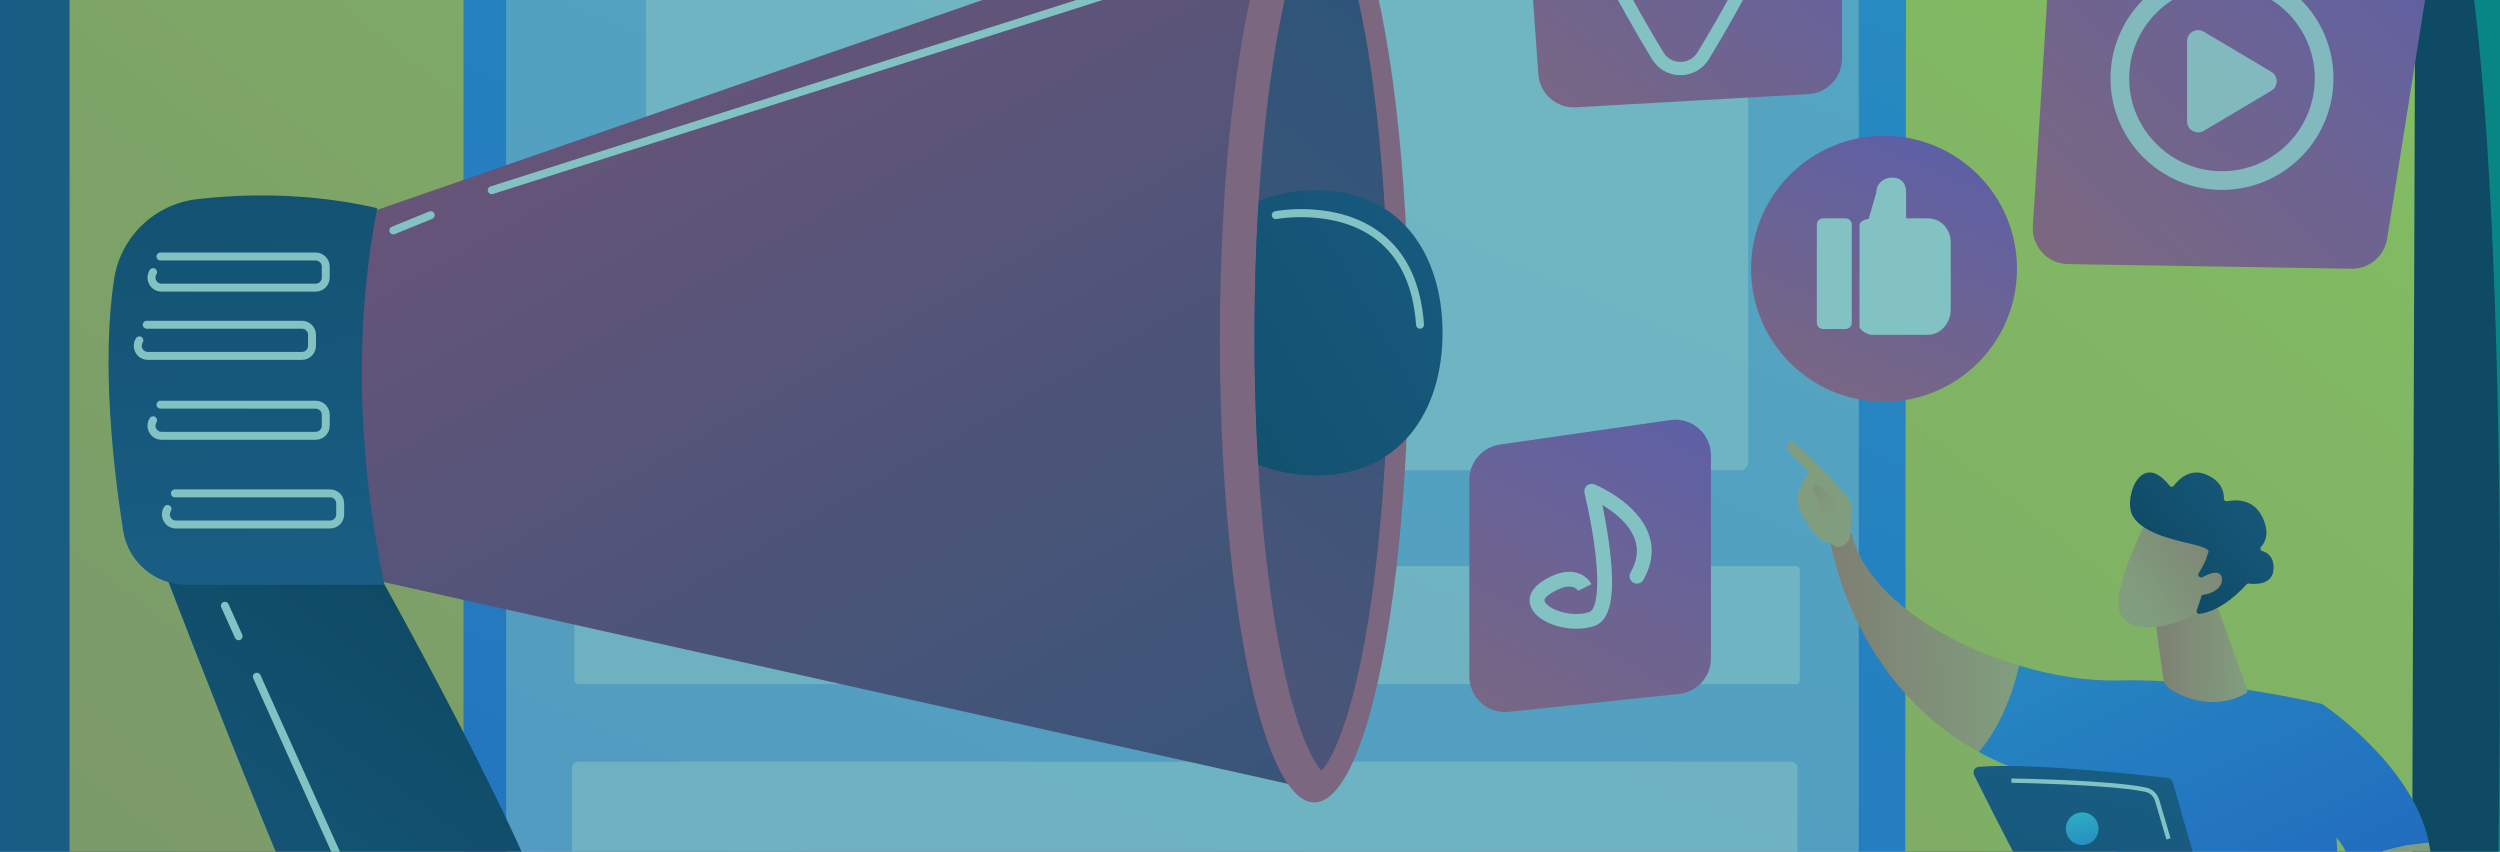 <?xml version="1.0" encoding="utf-8"?>
<!-- Generator: Adobe Illustrator 16.0.0, SVG Export Plug-In . SVG Version: 6.00 Build 0)  -->
<!DOCTYPE svg PUBLIC "-//W3C//DTD SVG 1.1//EN" "http://www.w3.org/Graphics/SVG/1.1/DTD/svg11.dtd">
<svg version="1.1" xmlns="http://www.w3.org/2000/svg" xmlns:xlink="http://www.w3.org/1999/xlink" x="0px" y="0px" width="1920px"
	 height="654px" viewBox="0 0 1920 654" enable-background="new 0 0 1920 654" xml:space="preserve">
<rect x="0" y="0" width="1920" height="654" fill="#808080" stroke="none"/>
<g id="Layer_3">
</g>
<g id="Layer_1_copy">
</g>
<g id="Layer_4">
</g>
<g id="Layer_2">
</g>
<g id="Camada_5">
	<g>
		<defs>
			<rect id="SVGID_1_" width="1920" height="654"/>
		</defs>
		<clipPath id="SVGID_2_">
			<use xlink:href="#SVGID_1_"  overflow="visible"/>
		</clipPath>
		<rect clip-path="url(#SVGID_2_)" fill="#088686" width="1920" height="654"/>
		<g id="Illustration" clip-path="url(#SVGID_2_)">
			<g>
				
					<linearGradient id="SVGID_3_" gradientUnits="userSpaceOnUse" x1="8679.916" y1="-8149.771" x2="448.053" y2="735.413" gradientTransform="matrix(0.165 0 0 -0.165 555.291 116.471)">
					<stop  offset="0" style="stop-color:#B37CFF"/>
					<stop  offset="1" style="stop-color:#F895E7"/>
				</linearGradient>
				<path opacity="0.3" fill="url(#SVGID_3_)" enable-background="new    " d="M1797.891,625.61
					c-186.591,436.123-679.123,623.453-1065.03,591.514c-105.371-8.717-317.373-26.268-482.909-182.809
					C-67.945,733.688-18.986,105.299,285.334-264.661c39.188-47.645,310.456-366.853,733.175-362.579
					c309.49,3.129,526.721,177.958,553.133,199.738c33.371,27.515,106.971,92.895,173.296,196.621
					C1900.789,12.838,1914.486,353.067,1797.891,625.61z"/>
				<g>
					
						<linearGradient id="SVGID_4_" gradientUnits="userSpaceOnUse" x1="2784.632" y1="-7166.442" x2="2666.231" y2="-4822.122" gradientTransform="matrix(0.165 0 0 -0.165 555.291 116.471)">
						<stop  offset="0" style="stop-color:#2B3582"/>
						<stop  offset="1" style="stop-color:#150E42"/>
					</linearGradient>
					<polygon fill="url(#SVGID_4_)" points="807.988,861.812 766.532,1147.911 1247.528,1147.911 1184.879,861.812 					"/>
					
						<linearGradient id="SVGID_5_" gradientUnits="userSpaceOnUse" x1="-3366.227" y1="-1721.606" x2="8272.988" y2="-1721.606" gradientTransform="matrix(0.165 0 0 -0.165 555.291 116.471)">
						<stop  offset="0" style="stop-color:#2B3582"/>
						<stop  offset="1" style="stop-color:#150E42"/>
					</linearGradient>
					<path fill="url(#SVGID_5_)" d="M0-54.283v851.571c0,70.049,55.825,127.338,125.853,129.148
						c311.038,8.016,1398.886,27.467,1694.976,23.1c50.889-0.75,92.109-41.477,93.58-92.346
						c5.709-197.832,14.979-673.551-19.332-894.409c-7.229-46.509-46.488-81.29-93.527-82.791
						c-260.608-8.338-1413.806-34.813-1709.752-28.165C40.756-147.029,0-105.337,0-54.283z"/>
					
						<linearGradient id="SVGID_6_" gradientUnits="userSpaceOnUse" x1="5522.297" y1="2479.354" x2="-10103.516" y2="-17376.295" gradientTransform="matrix(0.165 0 0 -0.165 555.291 116.471)">
						<stop  offset="0" style="stop-color:#FDF53F"/>
						<stop  offset="1" style="stop-color:#D93C65"/>
					</linearGradient>
					<path fill="url(#SVGID_6_)" d="M53.434-58.431v809.055c0,40.898,32.831,74.227,73.728,74.838l1651.07,20.395
						c40.541,0.607,73.777-32.01,73.928-72.561l2.766-801.826c0.102-28.988-22.994-52.748-51.98-53.452L112.561-116.135
						C80.139-116.922,53.434-90.858,53.434-58.431z"/>
					<path opacity="0.65" fill="#FFFFFF" enable-background="new    " d="M1864.596,879.015c-0.02,0-0.029,0-0.043,0L53.395,848.155
						c-1.263-0.021-2.269-1.064-2.251-2.328c0.023-1.268,1.079-2.227,2.33-2.25l1811.156,30.865c1.266,0.018,2.271,1.059,2.252,2.32
						C1866.859,878.021,1865.836,879.015,1864.596,879.015z"/>
					<path opacity="0.65" fill="#FFFFFF" enable-background="new    " d="M976.88,916.704c-11.653,0-21.137-9.479-21.137-21.131
						s9.484-21.131,21.137-21.131c11.654,0,21.132,9.479,21.132,21.131S988.534,916.704,976.88,916.704z M976.88,879.015
						c-9.131,0-16.556,7.432-16.556,16.559c0,9.125,7.425,16.555,16.556,16.555c9.128,0,16.554-7.43,16.554-16.555
						C993.434,886.446,986.008,879.015,976.88,879.015z"/>
					
						<linearGradient id="SVGID_7_" gradientUnits="userSpaceOnUse" x1="2805.846" y1="-6269.532" x2="1413.692" y2="-9326.214" gradientTransform="matrix(0.165 0 0 -0.165 555.291 116.471)">
						<stop  offset="0" style="stop-color:#2B3582"/>
						<stop  offset="1" style="stop-color:#150E42"/>
					</linearGradient>
					<path fill="url(#SVGID_7_)" d="M1351.134,1223.991H647.163c-19.124,0-33.486-13.613-29.788-28.238l9.033-35.729
						c2.716-10.744,14.533-18.635,28.573-19.066l678.658-21.178c14.663-0.461,27.647,7.33,30.843,18.496l16.287,56.896
						C1384.999,1209.958,1370.569,1223.991,1351.134,1223.991z"/>
					<path fill="#FFFFFF" d="M1026.123,1150.63c-1.247,0-2.268-1.006-2.288-2.256c-0.017-1.268,0.992-2.309,2.256-2.326
						l29.081-0.422c1.216,0.006,2.306,0.992,2.326,2.254c0.016,1.264-0.993,2.307-2.261,2.322l-29.077,0.428
						C1026.147,1150.63,1026.134,1150.63,1026.123,1150.63z"/>
					<path fill="#FFFFFF" d="M643.439,1204.288c-0.121,0-0.244-0.01-0.366-0.029c-1.249-0.199-2.1-1.373-1.897-2.619l4.148-25.984
						c2.227-13.959,14.104-24.244,28.242-24.453l308.451-4.512c0.009,0,0.021,0,0.033,0c1.25,0,2.268,1.006,2.289,2.254
						c0.018,1.268-0.994,2.311-2.258,2.326l-308.449,4.514c-11.905,0.172-21.911,8.832-23.788,20.59l-4.15,25.984
						C645.515,1203.489,644.543,1204.288,643.439,1204.288z"/>
					<g>
						
							<linearGradient id="SVGID_8_" gradientUnits="userSpaceOnUse" x1="7608.055" y1="11956.871" x2="-1550.745" y2="-9297.156" gradientTransform="matrix(0.165 0 0 -0.165 555.291 116.471)">
							<stop  offset="0" style="stop-color:#53D8FF"/>
							<stop  offset="1" style="stop-color:#3840F7"/>
						</linearGradient>
						<path fill="url(#SVGID_8_)" d="M1463.066,842.997L355.984,827.599V-364.624c0-25.288,20.5-45.788,45.786-45.788h1019.494
							c23.661,0,42.844,19.184,42.844,42.846L1463.066,842.997z"/>
						<path opacity="0.49" fill="#FFFFFF" enable-background="new    " d="M1427.551,842.694L388.732,828.06V-333.037
							c0-25.062,20.067-45.379,44.819-45.379h952.057c23.164,0,41.94,19.014,41.94,42.469V842.694H1427.551z"/>
						<g opacity="0.75">
							<path opacity="0.76" fill="#FFFFFF" enable-background="new    " d="M1336.606,361.116H502.133
								c-3.305,0-5.984-2.684-5.984-5.98V-42.322c0-3.307,2.68-5.984,5.984-5.984h834.473c3.307,0,5.987,2.678,5.987,5.984v397.458
								C1342.594,358.433,1339.913,361.116,1336.606,361.116z"/>
							<path opacity="0.76" fill="#FFFFFF" enable-background="new    " d="M1379.252,525.421H444.157
								c-1.647,0-2.979-1.336-2.979-2.98v-84.682c0-1.643,1.334-2.977,2.979-2.977h935.095c1.641,0,2.979,1.334,2.979,2.977v84.682
								C1382.231,524.085,1380.893,525.421,1379.252,525.421z"/>
							<path opacity="0.76" fill="#FFFFFF" enable-background="new    " d="M1375.632,675.622H444.09
								c-2.627,0-4.755-2.131-4.755-4.758v-81.127c0-2.627,2.128-4.754,4.755-4.754h931.542c2.623,0,4.755,2.127,4.755,4.754v81.127
								C1380.387,673.491,1378.255,675.622,1375.632,675.622z"/>
							<path opacity="0.76" fill="#FFFFFF" enable-background="new    " d="M1377.061,815.743H446.884
								c-3.001,0-5.437-2.436-5.437-5.441v-79.758c0-3.006,2.435-5.439,5.437-5.439h930.176c3.005,0,5.439,2.434,5.439,5.439v79.758
								C1382.5,813.308,1380.065,815.743,1377.061,815.743z"/>
						</g>
					</g>
				</g>
				<g>
					<g>
						
							<linearGradient id="SVGID_9_" gradientUnits="userSpaceOnUse" x1="-2848.935" y1="-4301.639" x2="-1275.383" y2="-2190.78" gradientTransform="matrix(0.165 0 0 -0.165 555.291 116.471)">
							<stop  offset="0" style="stop-color:#2B3582"/>
							<stop  offset="1" style="stop-color:#150E42"/>
						</linearGradient>
						<path fill="url(#SVGID_9_)" d="M109.856,396.085c0,0,118.793,313.293,156.324,378.465
							c43.564,75.654,170.798,27.445,164.467-35.865c-6.333-63.316-154.984-325.016-154.984-325.016L109.856,396.085z"/>
						
							<linearGradient id="SVGID_10_" gradientUnits="userSpaceOnUse" x1="-198.922" y1="803.123" x2="2665.323" y2="-4298.17" gradientTransform="matrix(0.165 0 0 -0.165 555.291 116.471)">
							<stop  offset="0" style="stop-color:#CB236D"/>
							<stop  offset="1" style="stop-color:#4C246D"/>
						</linearGradient>
						<polygon fill="url(#SVGID_10_)" points="270.367,167.864 1008.698,-88.123 1000.945,604.632 250.189,437.118 						"/>
						
							<linearGradient id="SVGID_11_" gradientUnits="userSpaceOnUse" x1="9042.233" y1="1354.662" x2="5885.798" y2="237.338" gradientTransform="matrix(0.165 0 0 -0.165 555.291 116.471)">
							<stop  offset="0" style="stop-color:#A737D5"/>
							<stop  offset="1" style="stop-color:#EF497A"/>
						</linearGradient>
						<ellipse fill="url(#SVGID_11_)" cx="1009.397" cy="260.263" rx="72.536" ry="356.012"/>
						
							<linearGradient id="SVGID_12_" gradientUnits="userSpaceOnUse" x1="-61.598" y1="-4415.623" x2="3855.12" y2="475.305" gradientTransform="matrix(0.165 0 0 -0.165 555.291 116.471)">
							<stop  offset="0" style="stop-color:#CB236D"/>
							<stop  offset="1" style="stop-color:#4C246D"/>
						</linearGradient>
						<path fill="url(#SVGID_12_)" d="M1014.9,591.929c-6.557-6.666-20.838-32.395-33.08-98.906
							c-11.836-64.283-18.353-147.654-18.353-234.766c0-87.115,6.517-170.492,18.353-234.774
							c12.242-66.515,26.523-92.236,33.08-98.901c6.558,6.665,20.84,32.387,33.086,98.901
							c11.83,64.282,18.349,147.659,18.349,234.774c0,87.111-6.519,170.482-18.349,234.766
							C1035.74,559.534,1021.458,585.263,1014.9,591.929z"/>
						<g>
							<g>
								<defs>
									<path id="SVGID_13_" d="M1014.9,591.929c-6.557-6.666-20.838-32.395-33.08-98.906
										c-11.836-64.283-18.353-147.654-18.353-234.766c0-87.115,6.517-170.492,18.353-234.774
										c12.242-66.515,26.523-92.236,33.08-98.901c6.558,6.665,20.84,32.387,33.086,98.901
										c11.83,64.282,105.216,147.659,105.216,234.774c0,87.111-93.386,170.482-105.216,234.766
										C1035.74,559.534,1021.458,585.263,1014.9,591.929z"/>
								</defs>
								<clipPath id="SVGID_14_">
									<use xlink:href="#SVGID_13_"  overflow="visible"/>
								</clipPath>
								
									<linearGradient id="SVGID_15_" gradientUnits="userSpaceOnUse" x1="3794.396" y1="-231.357" x2="1466.858" y2="-1590.637" gradientTransform="matrix(0.165 0 0 -0.165 555.291 116.471)">
									<stop  offset="0" style="stop-color:#2B3582"/>
									<stop  offset="1" style="stop-color:#150E42"/>
								</linearGradient>
								<path clip-path="url(#SVGID_14_)" fill="url(#SVGID_15_)" d="M1107.876,255.601c0,60.492-32.587,109.527-97.084,109.527
									c-64.495,0-116.778-49.035-116.778-109.527c0-60.49,52.283-109.525,116.778-109.525
									C1075.289,146.075,1107.876,195.11,1107.876,255.601z"/>
							</g>
						</g>
						
							<linearGradient id="SVGID_16_" gradientUnits="userSpaceOnUse" x1="-2186.293" y1="-1897.1" x2="-2301.434" y2="1000.546" gradientTransform="matrix(0.165 0 0 -0.165 555.291 116.471)">
							<stop  offset="0" style="stop-color:#2B3582"/>
							<stop  offset="1" style="stop-color:#150E42"/>
						</linearGradient>
						<path fill="url(#SVGID_16_)" d="M151.285,152.976c34.733-4.033,84.537-5.484,138.389,6.848
							c-17.745,92.678-15.066,189.277,5.454,289.303H143.242c-24.219,0-44.867-17.59-48.644-41.508
							c-7.568-47.947-16.824-128.533-6.955-193.26C92.594,181.88,118.646,156.769,151.285,152.976z"/>
						<path fill="#FFFFFF" d="M242.439,223.956h-118.34c-4.016,0-7.559-2.107-9.479-5.635c-1.919-3.525-1.761-7.65,0.42-11.02
							c0.913-1.408,2.799-1.807,4.209-0.9c1.409,0.912,1.813,2.795,0.901,4.211c-0.952,1.469-1.02,3.264-0.183,4.805
							c0.835,1.533,2.382,2.453,4.132,2.453h118.34c2.595,0,4.704-2.105,4.704-4.705v-8.422c0-2.594-2.109-4.705-4.704-4.705
							H123.221c-1.678,0-3.041-1.359-3.041-3.041c0-1.68,1.363-3.043,3.041-3.043h119.219c5.951,0,10.792,4.842,10.792,10.789v8.422
							C253.231,219.114,248.391,223.956,242.439,223.956z"/>
						<path fill="#FFFFFF" d="M231.887,276.364h-118.34c-4.016,0-7.56-2.105-9.48-5.631c-1.917-3.527-1.761-7.652,0.421-11.025
							c0.913-1.402,2.798-1.805,4.208-0.898c1.41,0.914,1.813,2.795,0.9,4.209c-0.95,1.471-1.02,3.266-0.185,4.805
							c0.837,1.535,2.384,2.457,4.135,2.457h118.34c2.594,0,4.706-2.109,4.706-4.705v-8.418c0-2.598-2.111-4.711-4.706-4.711H112.67
							c-1.681,0-3.043-1.361-3.043-3.041c0-1.682,1.362-3.043,3.043-3.043h119.216c5.951,0,10.792,4.84,10.792,10.795v8.418
							C242.679,271.524,237.838,276.364,231.887,276.364z"/>
						<path fill="#FFFFFF" d="M377.649,149.118c-1.289,0-2.486-0.828-2.896-2.123c-0.51-1.598,0.375-3.309,1.976-3.822
							L935.933-34.778c1.6-0.508,3.31,0.381,3.822,1.979c0.508,1.606-0.375,3.314-1.979,3.826L378.573,148.974
							C378.268,149.069,377.957,149.118,377.649,149.118z"/>
						<path fill="#FFFFFF" d="M302.03,180.028c-1.2,0-2.334-0.711-2.818-1.891c-0.635-1.557,0.11-3.334,1.667-3.969l28.779-11.764
							c1.554-0.641,3.332,0.109,3.969,1.668c0.637,1.553-0.112,3.332-1.667,3.965l-28.781,11.764
							C302.805,179.96,302.412,180.028,302.03,180.028z"/>
						<path fill="#FFFFFF" d="M242.439,337.745h-118.34c-4.016,0-7.559-2.107-9.479-5.635c-1.92-3.529-1.762-7.646,0.42-11.02
							c0.912-1.41,2.798-1.811,4.208-0.902c1.409,0.912,1.814,2.797,0.901,4.203c-0.952,1.48-1.021,3.273-0.183,4.809
							c0.835,1.545,2.382,2.459,4.132,2.459h118.34c2.595,0,4.704-2.109,4.704-4.705v-8.422c0-2.592-2.109-4.705-4.704-4.705
							H123.221c-1.678,0-3.041-1.363-3.041-3.041c0-1.68,1.363-3.043,3.041-3.043h119.219c5.951,0,10.792,4.844,10.792,10.789v8.422
							C253.231,332.903,248.391,337.745,242.439,337.745z"/>
						<path fill="#FFFFFF" d="M253.52,405.876H135.18c-4.016,0-7.557-2.105-9.479-5.637c-1.919-3.525-1.761-7.643,0.42-11.016
							c0.914-1.412,2.798-1.811,4.209-0.902c1.409,0.91,1.813,2.795,0.9,4.203c-0.951,1.475-1.019,3.27-0.182,4.813
							c0.837,1.535,2.383,2.451,4.132,2.451h118.34c2.593,0,4.705-2.107,4.705-4.705v-8.416c0-2.6-2.112-4.707-4.705-4.707H134.304
							c-1.681,0-3.043-1.361-3.043-3.041c0-1.684,1.363-3.043,3.043-3.043H253.52c5.951,0,10.792,4.84,10.792,10.791v8.416
							C264.312,401.034,259.471,405.876,253.52,405.876z"/>
						<path fill="#FFFFFF" d="M359.209,776.298c-5.452,0-10.962-0.588-16.462-1.787c-24.058-5.242-43.646-21.109-53.737-43.531
							l-94.546-210.043c-0.691-1.527-0.005-3.33,1.525-4.02c1.533-0.691,3.335-0.004,4.025,1.525l94.542,210.043
							c9.295,20.639,27.331,35.252,49.486,40.076c21.775,4.744,43.811-0.889,60.457-15.459c0.893-0.777,1.79-1.584,2.689-2.402
							c1.241-1.133,3.166-1.053,4.3,0.191c1.134,1.242,1.047,3.168-0.194,4.301c-0.935,0.855-1.861,1.686-2.788,2.492
							C394.599,769.856,377.239,776.298,359.209,776.298z"/>
						<path fill="#FFFFFF" d="M183.261,491.681c-1.162,0-2.27-0.672-2.775-1.797l-10.551-23.434
							c-0.688-1.527-0.004-3.328,1.527-4.023c1.531-0.688,3.334-0.006,4.022,1.527l10.548,23.434c0.691,1.533,0.007,3.33-1.525,4.02
							C184.103,491.591,183.677,491.681,183.261,491.681z"/>
						<path fill="#FFFFFF" d="M1090.587,252.446c-1.582,0-2.92-1.219-3.031-2.826c-2.103-29.635-12.376-51.73-30.536-65.678
							c-31.397-24.107-76.206-15.818-76.652-15.729c-1.659,0.314-3.244-0.764-3.563-2.414c-0.318-1.648,0.759-3.244,2.413-3.563
							c1.939-0.377,47.963-8.875,81.511,16.879c19.598,15.047,30.666,38.625,32.897,70.076c0.121,1.674-1.144,3.131-2.821,3.25
							C1090.732,252.446,1090.657,252.446,1090.587,252.446z"/>
					</g>
				</g>
				<g>
					
						<linearGradient id="SVGID_17_" gradientUnits="userSpaceOnUse" x1="836.208" y1="1149.65" x2="2383.287" y2="5931.536" gradientTransform="matrix(0.165 0 0 -0.165 555.291 116.471)">
						<stop  offset="0" style="stop-color:#CB236D"/>
						<stop  offset="1" style="stop-color:#4C246D"/>
					</linearGradient>
					<path fill="url(#SVGID_17_)" d="M708.984-313.489h38.395c15.643,0,27.034,3.035,34.17,9.107
						c7.136,6.071,10.706,15.731,10.706,28.974c0,8.716-1.889,16.005-5.663,21.871c-3.775,5.868-8.918,9.419-15.438,10.652v1.033
						c8.509,2.126,14.65,6.107,18.425,11.938c3.773,5.834,5.66,13.587,5.66,23.263c0,13.654-3.653,24.341-10.961,32.062
						c-7.308,7.719-17.308,11.578-30.003,11.578h-45.287v-150.478H708.984z M735.334-252.97h12.867
						c5.901,0,10.053-1.576,12.454-4.735c2.402-3.154,3.604-7.854,3.604-14.1c0-6.242-1.375-10.722-4.119-13.434
						c-2.744-2.708-7.067-4.064-12.97-4.064h-11.836V-252.97z M735.334-229.605v42.099h14.103c5.833,0,10.172-1.783,13.02-5.353
						c2.845-3.568,4.271-9.092,4.271-16.572c0-13.447-5.902-20.174-17.703-20.174H735.334L735.334-229.605z"/>
					
						<linearGradient id="SVGID_18_" gradientUnits="userSpaceOnUse" x1="1399.178" y1="967.533" x2="2946.234" y2="5749.347" gradientTransform="matrix(0.165 0 0 -0.165 555.291 116.471)">
						<stop  offset="0" style="stop-color:#CB236D"/>
						<stop  offset="1" style="stop-color:#4C246D"/>
					</linearGradient>
					<path fill="url(#SVGID_18_)" d="M815.825-163.012v-150.478h27.996v125.982h38.805v24.495H815.825z"/>
					
						<linearGradient id="SVGID_19_" gradientUnits="userSpaceOnUse" x1="1951.635" y1="788.745" x2="3498.756" y2="5570.76" gradientTransform="matrix(0.165 0 0 -0.165 555.291 116.471)">
						<stop  offset="0" style="stop-color:#CB236D"/>
						<stop  offset="1" style="stop-color:#4C246D"/>
					</linearGradient>
					<path fill="url(#SVGID_19_)" d="M1004.079-238.456c0,24.907-4.665,44.053-13.994,57.433
						c-9.334,13.381-22.686,20.073-40.044,20.073c-17.427,0-30.809-6.677-40.141-20.021c-9.332-13.346-13.998-32.578-13.998-57.691
						c0-24.911,4.666-44.002,13.998-57.279c9.332-13.278,22.782-19.916,40.347-19.916c17.361,0,30.673,6.675,39.939,20.019
						C999.448-282.492,1004.079-263.364,1004.079-238.456z M924.516-238.456c0,17.152,2.16,30.227,6.482,39.215
						c4.326,8.99,10.67,13.482,19.042,13.482c16.88,0,25.322-17.564,25.322-52.697c0-35.134-8.371-52.699-25.116-52.699
						c-8.51,0-14.922,4.478-19.248,13.431C926.676-268.77,924.516-255.68,924.516-238.456z"/>
					
						<linearGradient id="SVGID_20_" gradientUnits="userSpaceOnUse" x1="2650.969" y1="562.498" x2="4198.083" y2="5344.495" gradientTransform="matrix(0.165 0 0 -0.165 555.291 116.471)">
						<stop  offset="0" style="stop-color:#CB236D"/>
						<stop  offset="1" style="stop-color:#4C246D"/>
					</linearGradient>
					<path fill="url(#SVGID_20_)" d="M1071.496-246.484h46.011v77.194c-13.039,5.559-26.9,8.338-41.584,8.338
						c-17.497,0-30.969-6.655-40.398-19.969c-9.438-13.312-14.155-32.489-14.155-57.535c0-24.153,5.408-43.059,16.214-56.715
						c10.806-13.653,25.919-20.483,45.34-20.483c12.005,0,23.465,3.089,34.378,9.265l-8.853,22.852
						c-8.513-4.941-16.469-7.413-23.879-7.413c-10.637,0-19.059,4.754-25.269,14.257c-6.211,9.502-9.319,22.455-9.319,38.855
						c0,16.879,2.25,29.813,6.744,38.803c4.496,8.991,11.028,13.483,19.607,13.483c4.527,0,9.125-0.582,13.793-1.749v-34.482h-18.63
						V-246.484z"/>
				</g>
				<g>
					
						<linearGradient id="SVGID_21_" gradientUnits="userSpaceOnUse" x1="5165.638" y1="2002.575" x2="3731.04" y2="33.519" gradientTransform="matrix(0.165 0 0 -0.165 555.291 116.471)">
						<stop  offset="0" style="stop-color:#A737D5"/>
						<stop  offset="1" style="stop-color:#EF497A"/>
					</linearGradient>
					<path fill="url(#SVGID_21_)" d="M1388.843,72.281l-178.501,10.134c-14.945,0.849-27.8-10.454-28.872-25.383l-14.893-207.073
						c-1.141-15.859,11.422-29.355,27.319-29.355h193.396c15.128,0,27.391,12.263,27.391,27.392v196.94
						C1414.683,59.463,1403.345,71.459,1388.843,72.281z"/>
					<g>
						<path fill="#FFFFFF" d="M1290.594,57.724L1290.594,57.724c-9.019,0-17.19-4.605-21.86-12.32
							c-26.32-43.482-57.695-100.761-57.695-126.659c0-40.477,35.688-73.403,79.556-73.403s79.556,32.927,79.556,73.403
							c0,25.903-31.378,83.177-57.696,126.659C1307.78,53.118,1299.61,57.724,1290.594,57.724z M1290.594-144.479
							c-38.255,0-69.375,28.358-69.375,63.224c0,18.111,20.497,62.354,56.228,121.391c2.809,4.64,7.725,7.405,13.147,7.405
							c5.424,0,10.339-2.766,13.146-7.41c35.733-59.031,56.226-103.274,56.226-121.386
							C1359.966-116.121,1328.845-144.479,1290.594-144.479z"/>
						<path fill="#FFFFFF" d="M1284.428-30.004c-27.198,0-49.323-22.126-49.323-49.322c0-2.813,2.281-5.092,5.09-5.092
							c2.813,0,5.092,2.279,5.092,5.092c0,21.585,17.558,39.143,39.142,39.143c21.585,0,39.147-17.558,39.147-39.143
							c0-21.584-17.563-39.146-39.147-39.146c-12.482,0-23.926,5.745-31.399,15.764c-1.677,2.257-4.87,2.722-7.121,1.039
							c-2.256-1.682-2.721-4.872-1.037-7.123c9.273-12.437,24.063-19.862,39.558-19.862c27.196,0,49.326,22.131,49.326,49.328
							C1333.754-52.13,1311.624-30.004,1284.428-30.004z"/>
					</g>
				</g>
				<g>
					
						<linearGradient id="SVGID_22_" gradientUnits="userSpaceOnUse" x1="8191.646" y1="1604.326" x2="6194.482" y2="-491.29" gradientTransform="matrix(0.165 0 0 -0.165 555.291 116.471)">
						<stop  offset="0" style="stop-color:#A737D5"/>
						<stop  offset="1" style="stop-color:#EF497A"/>
					</linearGradient>
					<path fill="url(#SVGID_22_)" d="M1805.826,206.394l-217.713-3.584c-15.627-0.258-27.87-13.518-26.886-29.115l14.319-226.863
						c0.826-13.059,10.772-23.711,23.74-25.432l245.139-32.468c18.16-2.403,33.523,13.354,30.645,31.451l-41.746,262.921
						C1831.186,196.774,1819.459,206.62,1805.826,206.394z"/>
					<g opacity="0.9">
						<path fill="#FFFFFF" d="M1706.488,145.841c-47.212,0-85.625-38.41-85.625-85.622c0-47.213,38.413-85.627,85.625-85.627
							s85.625,38.414,85.625,85.627C1792.113,107.431,1753.7,145.841,1706.488,145.841z M1706.488-11.059
							c-39.299,0-71.272,31.974-71.272,71.272c0,39.303,31.974,71.279,71.272,71.279c39.3,0,71.273-31.977,71.273-71.279
							C1777.762,20.918,1745.788-11.059,1706.488-11.059z"/>
						<path fill="#FFFFFF" d="M1679.666,93.189V31.636c0-6.577,7.158-10.658,12.815-7.3l51.87,30.776
							c5.539,3.288,5.539,11.308,0,14.599l-51.87,30.775C1686.824,103.842,1679.666,99.769,1679.666,93.189z"/>
					</g>
				</g>
				<g>
					
						<linearGradient id="SVGID_23_" gradientUnits="userSpaceOnUse" x1="4608.461" y1="-854.732" x2="3567.678" y2="-2837.846" gradientTransform="matrix(0.165 0 0 -0.165 555.291 116.471)">
						<stop  offset="0" style="stop-color:#A737D5"/>
						<stop  offset="1" style="stop-color:#EF497A"/>
					</linearGradient>
					<path fill="url(#SVGID_23_)" d="M1289.471,532.935l-130.766,13.775c-16.172,1.701-30.26-10.979-30.26-27.24V368.534
						c0-13.619,10.007-25.172,23.488-27.111l130.763-18.828c16.512-2.377,31.295,10.432,31.295,27.111v155.988
						C1313.991,519.712,1303.409,531.468,1289.471,532.935z"/>
					<path fill="#FFFFFF" d="M1210.684,482.872c-14.708,0-29.999-6.357-34.521-15.826c-5.182-10.83,5.136-18.553,8.425-20.658
						c9.971-6.393,18.838-8.59,26.35-6.521c7.82,2.148,10.993,8.088,11.328,8.756l-10.148,5.084l0.06,0.123
						c-0.05-0.096-1.336-2.305-4.461-3.076c-2.934-0.727-8.266-0.412-17.003,5.193c-3.691,2.369-5.144,4.455-4.308,6.201
						c2.925,6.119,20.938,12.334,34.229,7.908c4.425-1.477,8.265-14.367,4.539-45.838c-2.719-23-8.201-45.385-8.254-45.607
						c-0.516-2.074,0.181-4.252,1.795-5.648c1.613-1.396,3.873-1.771,5.852-0.971c1.349,0.551,33.113,13.699,41.747,38.525
						c3.919,11.266,2.507,22.986-4.195,34.818c-1.546,2.727-5.011,3.686-7.74,2.139c-2.728-1.545-3.683-5.006-2.14-7.736
						c5.091-8.979,6.19-17.309,3.366-25.463c-4.188-12.08-16.146-21.137-24.99-26.422c1.856,8.9,4.266,21.76,5.835,35.035
						c4.186,35.348,0.298,53.758-12.226,57.932C1220.018,482.224,1215.376,482.872,1210.684,482.872z"/>
				</g>
				<g>
					
						<linearGradient id="SVGID_24_" gradientUnits="userSpaceOnUse" x1="7257.921" y1="3357.24" x2="5556.109" y2="1402.268" gradientTransform="matrix(0.165 0 0 -0.165 555.291 116.471)">
						<stop  offset="0" style="stop-color:#A737D5"/>
						<stop  offset="1" style="stop-color:#EF497A"/>
					</linearGradient>
					<path fill="url(#SVGID_24_)" d="M1707.088-144.939h-197.803c-15.128,0-27.393-12.263-27.393-27.389v-198.336
						c0-14.271,10.96-26.151,25.182-27.302l210.749-17.058c16.604-1.344,30.552,12.32,29.552,28.943l-12.941,215.396
						C1733.564-156.222,1721.581-144.939,1707.088-144.939z"/>
					<g>
						<path fill="#FFFFFF" d="M1660.438-327.705c-14.443-14.193-36.963-9.926-52.471,3.094c-2.227,1.866-5.444,1.886-7.7,0.058
							c-15.713-12.743-38.212-16.622-52.405-2.183c-15.408,15.676-15.193,40.878,0.488,56.289l52.454,51.56
							c2.384,2.342,6.215,2.309,8.558-0.074l51.564-52.457C1676.334-287.098,1676.114-312.296,1660.438-327.705z"/>
					</g>
				</g>
				<g>
					
						<linearGradient id="SVGID_25_" gradientUnits="userSpaceOnUse" x1="5748.476" y1="294.068" x2="5115.558" y2="-1253.064" gradientTransform="matrix(0.165 0 0 -0.165 555.291 116.471)">
						<stop  offset="0" style="stop-color:#A737D5"/>
						<stop  offset="1" style="stop-color:#EF497A"/>
					</linearGradient>
					<circle fill="url(#SVGID_25_)" cx="1446.925" cy="206.398" r="102.121"/>
					<g>
						<path fill="#FFFFFF" d="M1422.159,172.47c0-2.631-2.131-4.766-4.764-4.766h-17.298c-2.627,0-4.765,2.131-4.765,4.766v75.416
							c0,2.629,2.138,4.764,4.765,4.764h17.298c2.629,0,4.764-2.135,4.764-4.764V172.47z"/>
						<path fill="#FFFFFF" d="M1480.707,167.704h-16.821v-20.338c0-6.609-3.89-10.959-10.501-10.959h-0.426
							c-6.608,0-11.963,4.852-11.963,11.459l-5.909,20.395c-2.636,0-6.962,1.881-6.962,4.516v78.174
							c0,2.631,6.531,6.172,9.162,6.172h3.706h39.714c9.887,0,17.461-9.422,17.461-19.311v-51.9
							C1498.162,176.024,1490.594,167.704,1480.707,167.704z"/>
					</g>
				</g>
				<g>
					
						<linearGradient id="SVGID_26_" gradientUnits="userSpaceOnUse" x1="8695.441" y1="-6568.562" x2="6771.923" y2="-8660.814" gradientTransform="matrix(-0.165 0.002 -0.002 -0.165 2994.216 104.974)">
						<stop  offset="0" style="stop-color:#2B3582"/>
						<stop  offset="1" style="stop-color:#150E42"/>
					</linearGradient>
					<path fill="url(#SVGID_26_)" d="M1670.658,1226.901c0,0,3.462,18.568,5.249,36.969c0.697,7.191-4.791,13.496-12.007,13.865
						c-24.513,1.256-76.953,3.74-95.784,3.082c-2.837-0.102-4.71-2.98-3.689-5.623l0,0c0.859-2.211,2.537-4.012,4.68-5.025
						l86.274-40.648L1670.658,1226.901z"/>
					
						<linearGradient id="SVGID_27_" gradientUnits="userSpaceOnUse" x1="8071.09" y1="-6723.919" x2="8241.953" y2="-6723.919" gradientTransform="matrix(-0.165 0.002 -0.002 -0.165 2994.216 104.974)">
						<stop  offset="0" style="stop-color:#F9B776"/>
						<stop  offset="1" style="stop-color:#F47960"/>
					</linearGradient>
					<path fill="url(#SVGID_27_)" d="M1673.247,1215.942l-2.432,22.275c0,0-15.112,7.211-25.552-0.645l6.049-24.857
						L1673.247,1215.942z"/>
					
						<linearGradient id="SVGID_28_" gradientUnits="userSpaceOnUse" x1="-8823.445" y1="-11663.144" x2="-9551.644" y2="-4745.255" gradientTransform="matrix(-0.165 0 0 -0.165 121.239 116.471)">
						<stop  offset="0" style="stop-color:#8D55D1"/>
						<stop  offset="0.996" style="stop-color:#1C2873"/>
					</linearGradient>
					<path fill="url(#SVGID_28_)" d="M1667.269,797.603c1.197,5.799,8.891,289.932-20.273,417.574
						c-0.474,2.082,0.599,4.215,2.582,5.006c4.683,1.857,13.844,4.527,24.789,4.787c3.39,0.086,6.408-2.15,7.339-5.408
						c8.397-29.633,48.596-178.072,52.671-319.539c4.561-158.082-0.049-5.381-0.049-5.381l-4.49-97.645L1667.269,797.603z"/>
					
						<linearGradient id="SVGID_29_" gradientUnits="userSpaceOnUse" x1="8263.918" y1="-6171.773" x2="6340.32" y2="-8264.107" gradientTransform="matrix(-0.165 0.002 -0.002 -0.165 2994.216 104.974)">
						<stop  offset="0" style="stop-color:#2B3582"/>
						<stop  offset="1" style="stop-color:#150E42"/>
					</linearGradient>
					<path fill="url(#SVGID_29_)" d="M1770.43,1235.653c0,0,5.316,9.344,10.619,34.25c0.959,4.498-2.148,8.844-6.719,9.336
						c-8.094,0.871-20.548,2.018-30.536,2.043c-4.601,0.01-8.233-3.963-7.724-8.535c1.021-9.123,4.325-24.104,14.857-35.848
						L1770.43,1235.653z"/>
					
						<linearGradient id="SVGID_30_" gradientUnits="userSpaceOnUse" x1="7455.297" y1="-6715.137" x2="7602.816" y2="-6715.137" gradientTransform="matrix(-0.165 0.002 -0.002 -0.165 2994.216 104.974)">
						<stop  offset="0" style="stop-color:#F9B776"/>
						<stop  offset="1" style="stop-color:#F47960"/>
					</linearGradient>
					<path fill="url(#SVGID_30_)" d="M1774.752,1206.989l-5.852,33.711c0,0-6.057,4.594-18.151,1.424l2.599-36.24L1774.752,1206.989
						z"/>
					
						<linearGradient id="SVGID_31_" gradientUnits="userSpaceOnUse" x1="-9040.812" y1="-11686.06" x2="-9769.016" y2="-4768.126" gradientTransform="matrix(-0.165 0 0 -0.165 121.239 116.471)">
						<stop  offset="0" style="stop-color:#8D55D1"/>
						<stop  offset="0.996" style="stop-color:#1C2873"/>
					</linearGradient>
					<path fill="url(#SVGID_31_)" d="M1787.584,805.179c26.277,149.695-1.854,370.631-11.639,413.916
						c-0.598,2.643-2.711,4.689-5.387,5.162c-4.547,0.791-12.03,1.484-19.439-0.588c-2.553-0.717-4.363-2.998-4.491-5.643
						c-1.703-34.9-1.286-249.264-25.24-333.748c-1.217-4.281-3.871-8.004-7.525-10.543l-45.232-31.514l-3.94-51.6L1787.584,805.179z
						"/>
					<g>
						
							<linearGradient id="SVGID_32_" gradientUnits="userSpaceOnUse" x1="-6231.514" y1="-38.217" x2="-8232.515" y2="-4147.409" gradientTransform="matrix(-0.165 0 0 -0.165 411.089 116.471)">
							<stop  offset="0" style="stop-color:#53D8FF"/>
							<stop  offset="1" style="stop-color:#3840F7"/>
						</linearGradient>
						<path fill="url(#SVGID_32_)" d="M1626.563,522.589c74.444-1.938,156.792,18.057,156.792,18.057
							c23.43,129.283,6.541,278.82,6.541,278.82c-57.493,15.668-122.749-8.072-122.749-8.072
							c-10.099-54.033-56.246-205.936-56.246-205.936c-36.419-4.164-66.486-14.381-91.298-28.02
							c18.618-21.996,27.226-49.848,30.924-66.293C1576.929,519.073,1603.608,523.187,1626.563,522.589z"/>
						
							<linearGradient id="SVGID_33_" gradientUnits="userSpaceOnUse" x1="8774.375" y1="-2266.317" x2="9647.312" y2="-2266.317" gradientTransform="matrix(-0.165 0.002 -0.002 -0.165 2994.216 104.974)">
							<stop  offset="0" style="stop-color:#F9B776"/>
							<stop  offset="1" style="stop-color:#F47960"/>
						</linearGradient>
						<path fill="url(#SVGID_33_)" d="M1405.602,415.024c7.228-8.904,16.526-4.816,16.526-4.816
							c11.398,46.18,69.203,83.154,128.399,100.932c-3.698,16.451-12.306,44.303-30.924,66.299
							C1421.131,523.306,1405.602,415.024,1405.602,415.024z"/>
					</g>
					<g>
						
							<linearGradient id="SVGID_34_" gradientUnits="userSpaceOnUse" x1="2303.872" y1="-2119.131" x2="2889.653" y2="-3451.915" gradientTransform="matrix(0.165 -0.002 -0.002 -0.165 1054.831 123.551)">
							<stop  offset="0" style="stop-color:#F9B776"/>
							<stop  offset="1" style="stop-color:#F47960"/>
						</linearGradient>
						<path fill="url(#SVGID_34_)" d="M1407.4,417.253c-0.743,2.439,8.152,6.061,13.273-3.938
							c0.138-4.775,2.845-25.229-0.046-29.088c-15.373-20.547-45.044-46.205-45.044-46.205c-4.925,4.955-0.782,9.736-0.782,9.736
							l14.418,14.736c-2.934,5.424-6.534,10.01-8.18,16.553c-1.242,4.951-0.404,10.229,2.135,14.705
							c2.552,4.486,6.024,10.32,9.301,14.881C1398.675,417.271,1407.4,417.253,1407.4,417.253z"/>
						
							<linearGradient id="SVGID_35_" gradientUnits="userSpaceOnUse" x1="9643.137" y1="-1676.165" x2="9887.546" y2="-1300.383" gradientTransform="matrix(-0.165 0.002 -0.002 -0.165 2994.216 104.974)">
							<stop  offset="0" style="stop-color:#F9B776"/>
							<stop  offset="1" style="stop-color:#F47960"/>
						</linearGradient>
						<path fill="url(#SVGID_35_)" d="M1395.554,372.081l13.111,10.904l4.195,10.941l-11.478,12.971c0,0-4.106-21.744-7.051-26.43
							C1391.385,375.776,1392.866,373.487,1395.554,372.081z"/>
					</g>
					
						<linearGradient id="SVGID_36_" gradientUnits="userSpaceOnUse" x1="-6850.078" y1="263.157" x2="-8851.133" y2="-3846.146" gradientTransform="matrix(-0.165 0 0 -0.165 411.089 116.471)">
						<stop  offset="0" style="stop-color:#53D8FF"/>
						<stop  offset="1" style="stop-color:#3840F7"/>
					</linearGradient>
					<path fill="url(#SVGID_36_)" d="M1755.489,613.009l27.866-72.367c0,0,69.996,46.592,82.006,106.393
						c-13.133,1.092-37.016,4.738-60.307,16.775C1799.643,635.571,1755.489,613.009,1755.489,613.009z"/>
					
						<linearGradient id="SVGID_37_" gradientUnits="userSpaceOnUse" x1="6864.22" y1="-3502.709" x2="7968.895" y2="-3502.709" gradientTransform="matrix(-0.165 0.002 -0.002 -0.165 2994.216 104.974)">
						<stop  offset="0" style="stop-color:#F9B776"/>
						<stop  offset="1" style="stop-color:#F47960"/>
					</linearGradient>
					<path fill="url(#SVGID_37_)" d="M1695.364,681.425c0,0,78.501,43.381,104.481,5.453c5.398-7.881,6.631-15.666,5.209-23.064
						c23.291-12.037,47.174-15.688,60.307-16.779c3.615,18.029,1.979,37.256-8.447,56.771
						c-45.344,84.859-171.702-3.033-171.702-3.033L1695.364,681.425z"/>
					
						<linearGradient id="SVGID_38_" gradientUnits="userSpaceOnUse" x1="7712.487" y1="-2321.763" x2="8149.27" y2="-2321.763" gradientTransform="matrix(-0.165 0.002 -0.002 -0.165 2994.216 104.974)">
						<stop  offset="0" style="stop-color:#F9B776"/>
						<stop  offset="1" style="stop-color:#F47960"/>
					</linearGradient>
					<path fill="url(#SVGID_38_)" d="M1701.407,461.429l24.342,68.277c0.404,1.135-0.05,2.396-1.094,2.988
						c-6.428,3.631-29.591,14.17-57.798-3.338c-2.942-1.824-4.954-4.822-5.432-8.25l-8.24-59.219L1701.407,461.429z"/>
					<g>
						
							<linearGradient id="SVGID_39_" gradientUnits="userSpaceOnUse" x1="121.188" y1="-3586.912" x2="-42.034" y2="-3048.567" gradientTransform="matrix(-0.124 -0.109 0.109 -0.124 2040.833 23.107)">
							<stop  offset="0" style="stop-color:#F9B776"/>
							<stop  offset="1" style="stop-color:#F47960"/>
						</linearGradient>
						<path fill="url(#SVGID_39_)" d="M1649.257,398.476c0,0-25.55,49.221-22.027,68.965c3.525,19.75,35.751,18.02,63.75,1.689
							l19.171-53.064L1649.257,398.476z"/>
						
							<linearGradient id="SVGID_40_" gradientUnits="userSpaceOnUse" x1="-26.046" y1="-2648.965" x2="110.478" y2="-3427.665" gradientTransform="matrix(-0.124 -0.109 0.109 -0.124 2040.833 23.107)">
							<stop  offset="0" style="stop-color:#2B3582"/>
							<stop  offset="1" style="stop-color:#150E42"/>
						</linearGradient>
						<path fill="url(#SVGID_40_)" d="M1689.487,443.175c-1.145-0.496-1.579-1.893-0.908-2.943c2.055-3.203,5.9-9.738,7.089-15.441
							c0,0,4.647-3.035-11.968-6.846c-16.615-3.813-41.396-9.734-46.727-23.795c-5.2-13.713,7.783-48.441,29.28-21.076
							c0.823,1.045,2.403,1.051,3.202-0.008c3.439-4.561,12.501-14.057,25.264-8.473c11.947,5.223,13.364,13.92,13.246,18.314
							c-0.036,1.295,1.13,2.287,2.398,2.033c6.003-1.207,20.422-2.326,27.295,12.41c5.667,12.139,2.125,19.078-1.125,22.484
							c-1.053,1.102-0.572,2.895,0.893,3.332c3.962,1.172,9.098,4.473,8.674,13.738c-0.583,12.805-14.906,11.814-18.984,11.271
							c-0.669-0.092-1.338,0.143-1.781,0.648c-3.459,3.898-19.043,20.465-36.061,22.604c-1.473,0.186-2.632-1.26-2.16-2.664
							l7.167-21.502c0.334-1.002-0.153-2.086-1.118-2.506L1689.487,443.175z"/>
						
							<linearGradient id="SVGID_41_" gradientUnits="userSpaceOnUse" x1="-45.656" y1="-3584.372" x2="-192.495" y2="-3100.062" gradientTransform="matrix(-0.124 -0.109 0.109 -0.124 2040.833 23.107)">
							<stop  offset="0" style="stop-color:#F9B776"/>
							<stop  offset="1" style="stop-color:#F47960"/>
						</linearGradient>
						<path fill="url(#SVGID_41_)" d="M1686.555,446.247c0,0,18.4-12.885,19.856-2.201c1.451,10.689-16.533,15.66-25.502,11.756
							L1686.555,446.247z"/>
					</g>
					<g>
						<g>
							
								<linearGradient id="SVGID_42_" gradientUnits="userSpaceOnUse" x1="7956.645" y1="-2796.297" x2="8566.21" y2="-5336.148" gradientTransform="matrix(-0.165 0 0 -0.165 2948.824 116.471)">
								<stop  offset="0" style="stop-color:#2B3582"/>
								<stop  offset="1" style="stop-color:#150E42"/>
							</linearGradient>
							<path fill="url(#SVGID_42_)" d="M1711.409,749.983l-42.767-149.33c-0.486-1.701-1.932-2.936-3.682-3.139
								c-7.747-0.906-30.201-3.441-56.12-5.637c-31.223-2.641-67.48-4.781-89.147-2.957c-3.08,0.258-4.941,3.516-3.574,6.287
								c12.321,24.926,63.004,126.322,88.388,159.541c0.835,1.104,2.139,1.742,3.525,1.732l99.217-0.924
								C1710.132,755.534,1712.203,752.761,1711.409,749.983z"/>
							
								<linearGradient id="SVGID_43_" gradientUnits="userSpaceOnUse" x1="7538.958" y1="-3468.212" x2="7884.34" y2="-3468.212" gradientTransform="matrix(-0.165 0 0 -0.165 2948.824 116.471)">
								<stop  offset="0" style="stop-color:#F9B776"/>
								<stop  offset="1" style="stop-color:#F47960"/>
							</linearGradient>
							<path fill="url(#SVGID_43_)" d="M1701.075,713.905c0,0,5.959-24.494,3.554-33.182c-2.401-8.693-7.059-19.867-22.578-17.385
								c-15.517,2.486-33.824,9.021-33.824,9.021s0.925,11.32,12.719,7.668l-7.311,5.66c0,0,1.046,9.063,11.005,4.219l-6.8,7.506
								c0,0,4.278,7.447,11.604,2.674C1676.776,695.312,1680.286,716.854,1701.075,713.905z"/>
						</g>
						
							<linearGradient id="SVGID_44_" gradientUnits="userSpaceOnUse" x1="5382.994" y1="-3067.201" x2="5474.084" y2="-3446.743" gradientTransform="matrix(0.165 0 0 -0.165 707.795 116.471)">
							<stop  offset="0" style="stop-color:#53D8FF"/>
							<stop  offset="1" style="stop-color:#3840F7"/>
						</linearGradient>
						<path fill="url(#SVGID_44_)" d="M1611.69,636.458c0,6.934-5.621,12.557-12.553,12.557c-6.933,0-12.553-5.623-12.553-12.557
							c0-6.932,5.62-12.551,12.553-12.551C1606.069,623.907,1611.69,629.526,1611.69,636.458z"/>
						<path fill="#FFFFFF" d="M1663.813,644.729l3.185-0.939l-8.711-29.531c-1.417-4.799-5.295-8.412-10.121-9.418
							c-27.595-5.758-100.274-6.941-103.36-6.982l-0.048,3.309c0.751,0.014,75.443,1.221,102.732,6.914
							c3.631,0.756,6.548,3.484,7.615,7.117L1663.813,644.729z"/>
					</g>
				</g>
			</g>
		</g>
		<rect opacity="0.5" clip-path="url(#SVGID_2_)" fill="#088686" width="1920" height="654"/>
	</g>
</g>
</svg>
